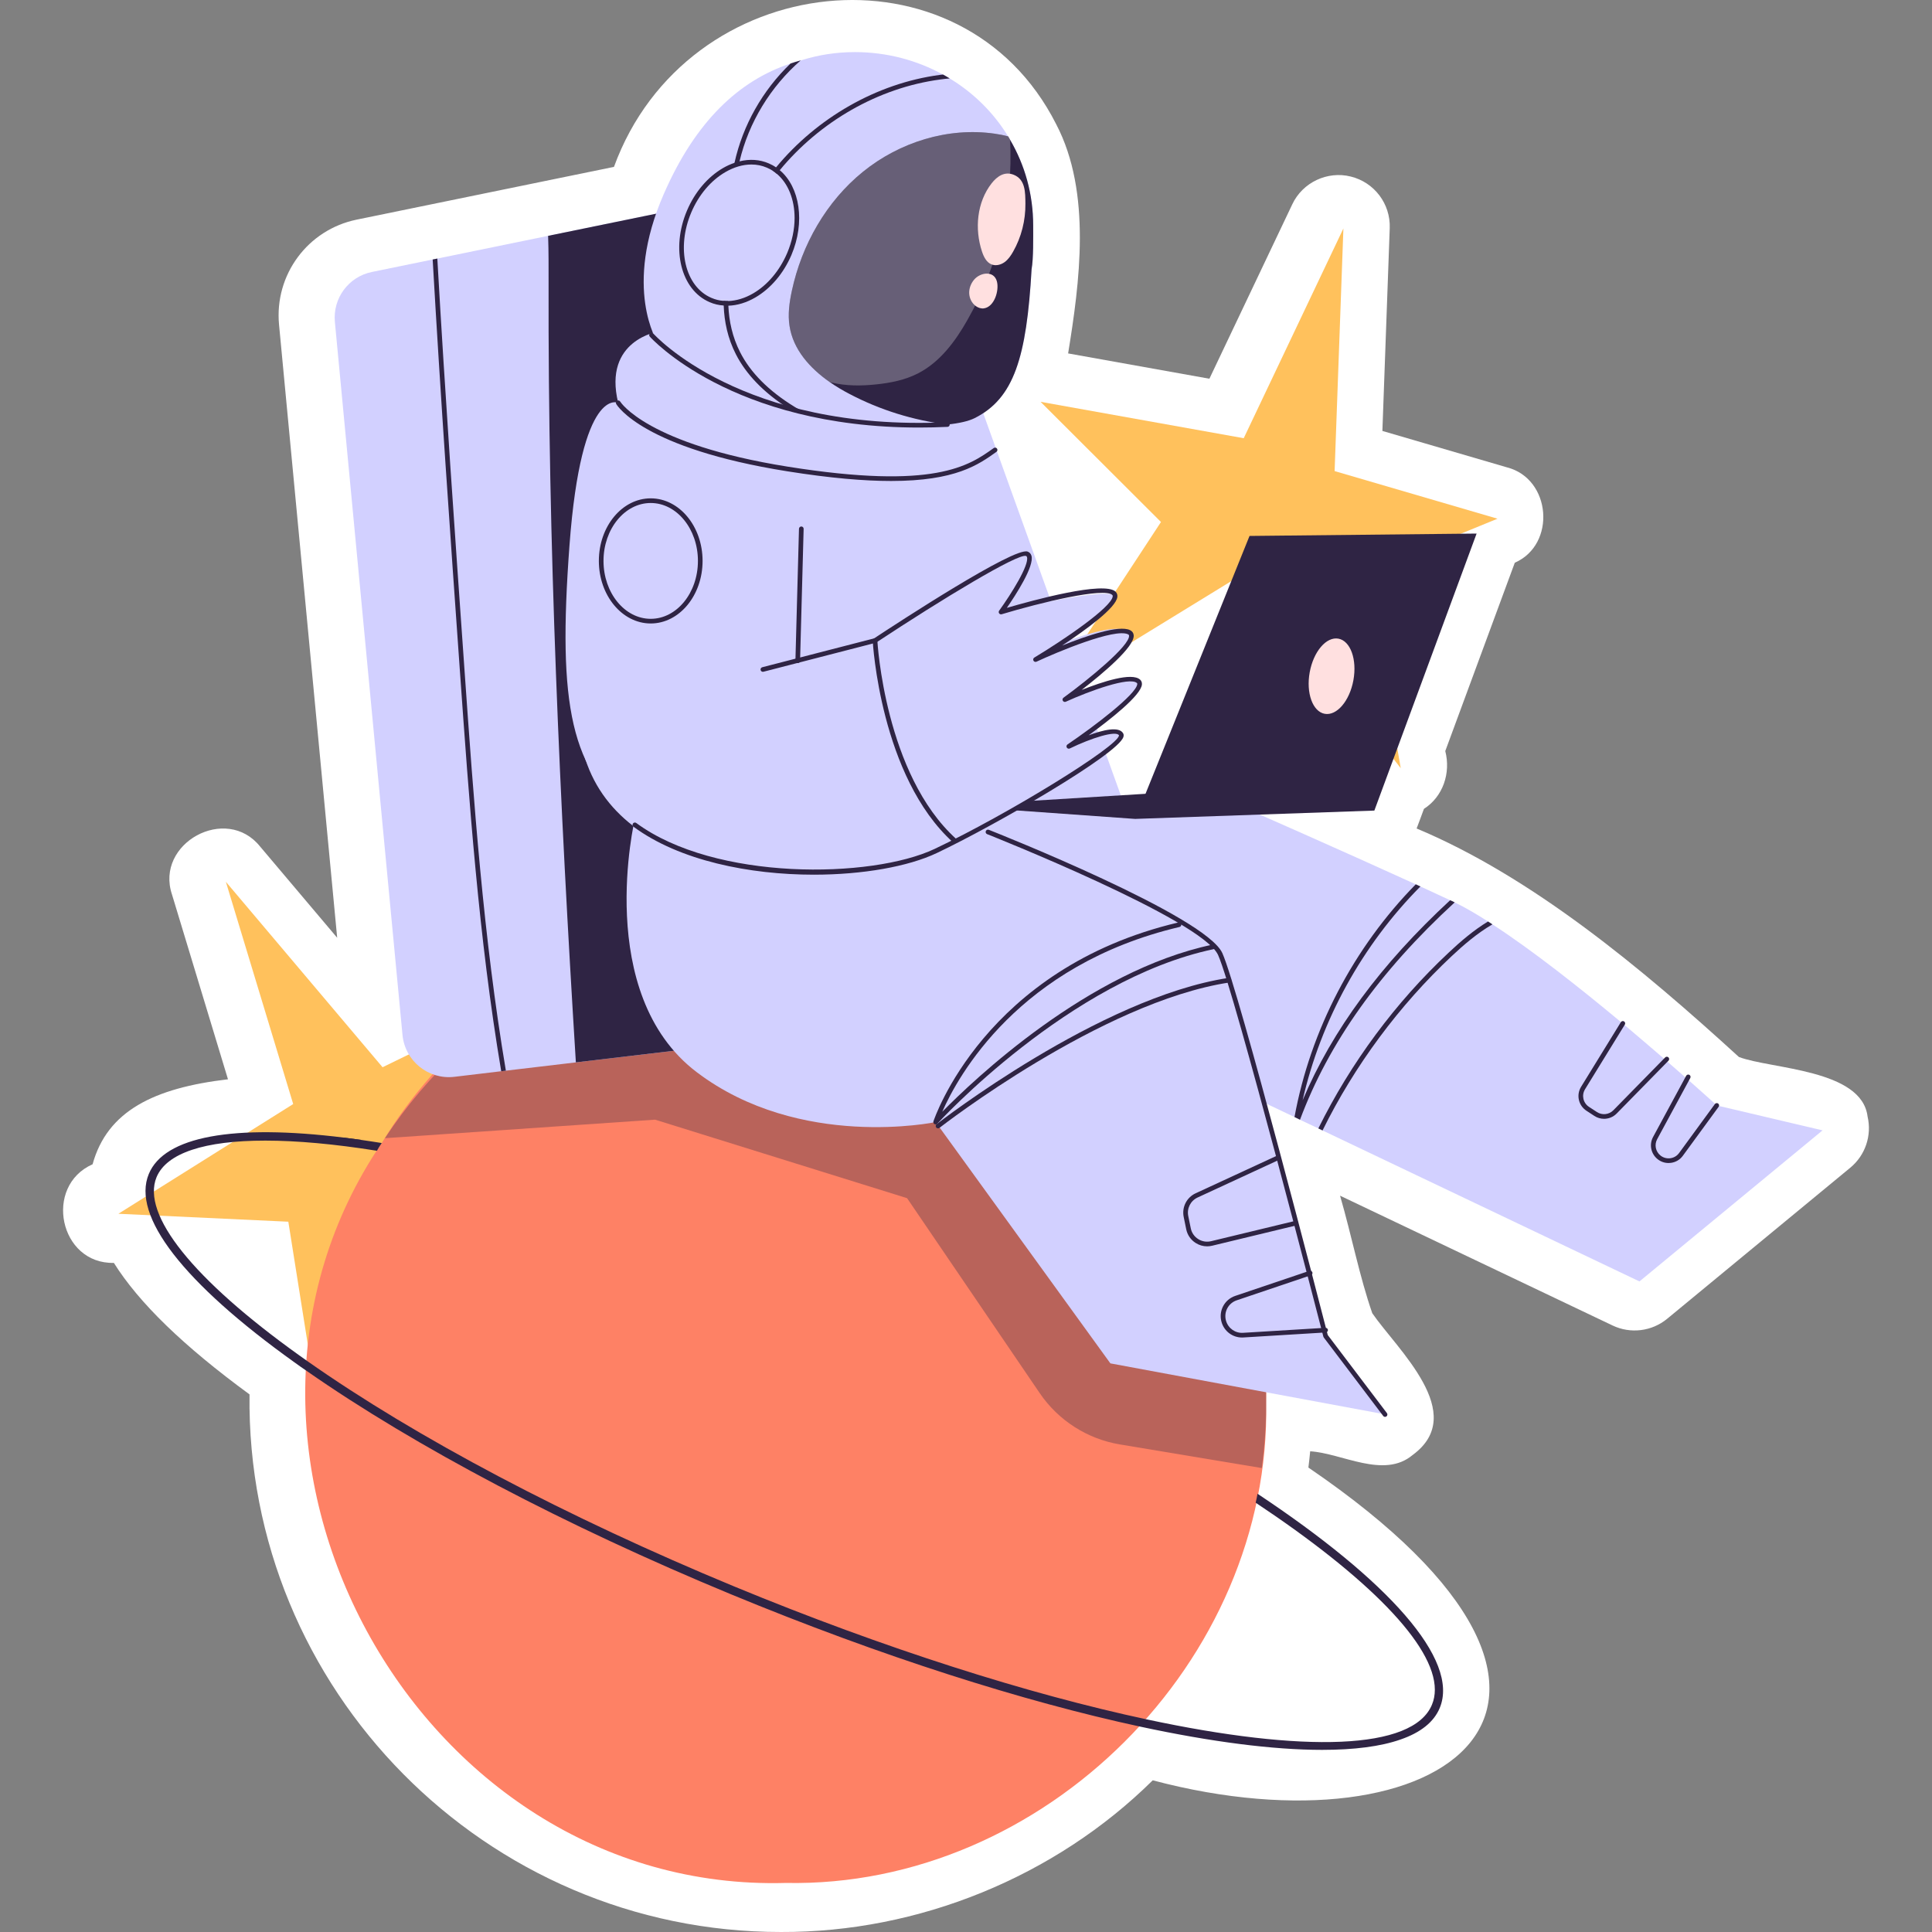 <svg xmlns="http://www.w3.org/2000/svg" xmlns:xlink="http://www.w3.org/1999/xlink" id="Capa_1" x="0px" y="0px" viewBox="0 0 512 512" style="enable-background:new 0 0 512 512;" xml:space="preserve" width="512" height="512"><rect x="0" y="0" width="512" height="512" fill="#808080" stroke="none"/><g>	<g>		<g>			<g>				<path style="fill:#FFFFFF;" d="M206.965,511.999c-78.227,0.054-141.796-64.254-140.841-142.473      c-17.446-12.763-29.309-24.254-35.949-34.847c-14.42,0.334-18.706-20.342-5.636-26.136      c3.877-14.126,16.282-20.225,35.878-22.519l-14.84-48.978c-4.549-13.582,14.377-23.943,23.359-12.696      c0-0.001,20.419,24.165,20.419,24.165L73.948,86.037c-1.244-13.223,7.611-25.184,20.597-27.835l68.163-13.978      C181.902-8.398,254.99-16.41,279.906,32.931c9.484,18.127,6.174,42.177,3.158,60.728l37.438,6.707l21.966-46.225      c2.751-5.851,9.363-8.894,15.486-7.359c6.253,1.529,10.573,7.242,10.339,13.676l-1.947,53.743l33.03,9.657      c11.721,2.996,13.107,20.439,2.057,25.27l-18.422,49.91c1.511,5.82-0.608,12.101-5.654,15.319      c-0.168,0.44-1.788,4.886-1.937,5.198c30.673,12.857,59.677,37.055,85.412,60.56c8.595,3.234,32.559,3.204,34.094,15.782      c1.172,5.023-0.602,10.274-4.58,13.555l-48.522,40.03c-4.08,3.368-9.741,4.045-14.475,1.785l-72.221-34.401      c3.115,10.77,5.141,21.368,8.535,31.145c6.564,9.562,25.646,26.609,10.718,37.558c-7.612,6.437-18.698-0.445-27.172-0.965      c-0.136,1.443-0.293,2.881-0.473,4.312c92.804,63.221,35.458,103.261-41.249,82.882      C279.566,497.42,243.367,512.142,206.965,511.999z"></path>			</g>		</g>	</g>	<g>		<g>			<g>				<g>					<g>						<polygon style="fill:#FFC15C;" points="329.6,116.131 356.015,60.543 353.685,124.843 396.854,137.462 362.194,151.647         371.209,203.576 330.615,151.362 277.928,183.689 307.67,138.336 275.762,106.485       "></polygon>					</g>				</g>			</g>			<g>				<g>					<g>						<polygon style="fill:#FFC15C;" points="77.701,292.584 59.855,233.683 101.383,282.829 141.814,263.129 125.709,296.939         167.31,329.301 102.151,317.97 84.91,377.33 76.41,323.766 31.375,321.661       "></polygon>					</g>				</g>			</g>		</g>		<g>			<g>				<g>					<path style="fill:#2F2444;" d="M91.192,301.483c1.432,0.173,2.912,0.37,4.418,0.592l-4.566,0.321L91.192,301.483z"></path>				</g>			</g>		</g>		<g>			<g>				<g>					<g>						<g>							<path style="fill:#FE8165;" d="M335.553,371.724C336.847,440.349,276.582,500.34,208.25,499         c-98.385,2.79-162.004-115.392-107.084-196.087C165.317,197.631,338.06,246.324,335.553,371.724z"></path>						</g>					</g>				</g>				<g>					<g>						<g>							<g>								<path style="fill:#2F2444;" d="M333.258,395.861c-0.148,0.79-0.296,1.58-0.494,2.369          c29.567,19.646,47.485,37.638,47.485,49.558c0,1.407-0.247,2.74-0.765,3.974c-5.01,12.118-34.158,12.76-75.547,3.899          c-31.196-6.664-69.352-18.708-109.384-35.244c-44.252-18.313-84.284-39.439-113.086-59.702          c-0.716-0.494-1.431-1.012-2.122-1.505c-28.16-20.139-41.932-37.342-37.86-47.238c2.665-6.417,12.76-9.699,28.827-9.699          c8.317,0,18.264,0.888,29.567,2.69c0.025-0.025,0.049-0.074,0.074-0.099c0.321-0.592,0.691-1.185,1.086-1.752          c0.025-0.074,0.074-0.123,0.123-0.197c-1.9-0.296-3.751-0.592-5.553-0.839c-1.506-0.222-2.986-0.42-4.418-0.592          c-29.444-3.653-47.658-0.296-51.755,9.625c-4.615,11.106,9.107,28.827,38.6,49.929c1.061,0.765,2.123,1.53,3.233,2.271          c28.827,20.115,68.587,41.044,112.42,59.184c39.933,16.511,77.571,28.432,108.545,35.096          c18.831,4.048,35.194,6.145,48.127,6.145c8.49,0,15.499-0.888,20.781-2.74c5.306-1.826,8.86-4.615,10.415-8.391          C386.839,439.817,367.86,418.839,333.258,395.861z"></path>							</g>						</g>					</g>				</g>			</g>			<g style="opacity:0.33;">				<g>					<g>						<path style="fill:#2F2444;" d="M335.553,371.724c0,5.874-0.395,11.674-1.16,17.326l-37.601-6.261        c-8.646-1.44-16.327-6.354-21.257-13.601l-35.15-51.663L173.6,296.72l-71.598,4.911        c22.756-34.479,61.849-57.209,106.249-57.209C278.566,244.422,335.553,301.409,335.553,371.724z"></path>					</g>				</g>			</g>		</g>		<g>			<g>				<g>					<g>						<g>							<path style="fill:#D2D0FF;" d="M207.017,275.1l-54.396,6.442l-18.56,2.197l-1.234,0.148l-12.414,1.481         c-6.886,0.815-13.081-4.195-13.747-11.082L88.748,85.331c-0.592-6.293,3.628-11.995,9.798-13.254l16.116-3.307l1.234-0.247         l29.37-6.022l42.845-8.786L207.017,275.1z"></path>						</g>					</g>				</g>				<g>					<g>						<g>							<path style="fill:#2F2444;" d="M207.007,275.096l-54.396,6.442c-4.27-68.76-7.404-137.594-7.231-206.477         c0-4.171,0.025-8.367-0.124-12.562l42.845-8.786L207.007,275.096z"></path>						</g>					</g>				</g>			</g>			<g>				<g>					<g>						<g>							<path style="fill:#D2D0FF;" d="M343.056,296.029l-8.465-4.023l16.709,62.072l15.968,20.781l-73.005-13.55l-46.301-63.947         c0,0-35.91,7.552-63.33-13.229c-27.42-20.806-16.388-67.106-16.388-67.106c-17.005-12.612-20.485-29.937-17.326-72.487         c3.159-42.524,12.908-37.786,12.908-37.786c-4.097-16.709,10.711-18.905,10.711-18.905l85.715,20.781l38.107,105.855         l33.097,0.321c0,0,23.052,10.119,43.734,19.547c0.42,0.197,0.839,0.395,1.234,0.568c2.69,1.234,5.331,2.468,7.873,3.653         c0.123,0.049,0.271,0.123,0.395,0.173c0.271,0.123,0.543,0.247,0.814,0.395c2.665,1.283,5.627,3.011,8.836,5.059         c0.395,0.247,0.765,0.494,1.16,0.765c10.514,6.812,23.15,16.807,34.059,25.89c0.321,0.272,0.642,0.543,0.963,0.79         c3.751,3.159,7.281,6.195,10.44,8.91c0.321,0.271,0.617,0.543,0.938,0.814c1.703,1.481,3.307,2.888,4.739,4.146         c0.321,0.296,0.642,0.568,0.963,0.839c3.505,3.085,5.948,5.331,6.911,6.17c0.296,0.271,0.444,0.42,0.444,0.42l0.592,0.148         l27.445,6.466l-48.522,40.032l-83.988-40.007l-1.111-0.543l-4.862-2.295L343.056,296.029z"></path>						</g>					</g>				</g>				<g>					<g>						<g>							<g>								<path style="fill:#D2D0FF;" d="M273.383,71.337c-1.333,23.397-4.665,34.257-15.129,39.489          c-1.604,0.79-4.072,1.357-7.182,1.678c-9.181,0.938-23.94-0.173-38.428-3.48c-1.308-0.296-2.616-0.617-3.924-0.938          c-14.216-3.653-27.618-9.428-34.479-17.424c0,0-9.255-14.265,1.678-39.267c8.416-19.325,20.016-30.085,33.565-34.553          c0.889-0.321,1.802-0.592,2.715-0.839c0.074,0,0.148-0.025,0.222-0.049c4.467-1.407,9.206-2.147,14.117-2.147          c8.465,0,16.437,2.147,23.348,5.948c0.024,0,0.024,0,0.024,0c0.592,0.321,1.185,0.666,1.777,1.037          c6.318,3.825,11.649,9.082,15.475,15.351c4.22,6.861,6.639,14.907,6.639,23.644          C273.803,62.773,273.901,68.524,273.383,71.337z"></path>							</g>						</g>					</g>					<g>						<g>							<g>								<path style="fill:#2F2444;" d="M273.383,71.337c-1.333,23.397-4.665,34.257-15.129,39.489          c-1.604,0.79-4.072,1.357-7.182,1.678c-9.033-1.111-17.844-3.85-25.89-8.071c-1.802-0.938-3.603-1.999-5.306-3.184          c-5.282-3.702-9.675-8.613-10.637-14.833c-0.494-3.11-0.049-6.293,0.617-9.379c2.616-12.192,9.132-23.644,18.807-31.492          c9.699-7.873,22.583-11.896,34.923-10.119c1.209,0.173,2.394,0.395,3.579,0.716c0.173,0.296,0.37,0.592,0.518,0.913          c3.9,6.664,6.121,14.364,6.121,22.731C273.803,62.773,273.901,68.524,273.383,71.337z"></path>							</g>						</g>					</g>					<g>						<g>							<g>								<g>									<g>										<path style="fill:#2F2444;" d="M212.644,109.025c-1.308-0.296-2.616-0.617-3.924-0.938            c-6.392-4.122-10.983-8.885-13.698-14.191c-2.172-4.245-3.085-8.663-3.233-12.933c-0.025-0.42-0.049-0.814-0.049-1.234            c0.42,0.049,0.814,0.049,1.234,0.049c0,0.42,0.025,0.839,0.049,1.234c0.173,4.072,1.061,8.293,3.11,12.315            c2.74,5.405,7.552,10.243,14.315,14.414C211.164,108.185,211.904,108.605,212.644,109.025z"></path>									</g>								</g>							</g>							<g>								<g>									<g>										<path style="fill:#2F2444;" d="M251.689,20.792c-0.79,0.049-1.629,0.148-2.493,0.271            c-16.511,2.197-31.986,11.23-42.549,24.039c-0.271,0.321-0.543,0.642-0.79,0.963c-0.296-0.271-0.617-0.518-0.963-0.74            c0.247-0.321,0.494-0.642,0.765-0.963c10.785-13.056,26.556-22.262,43.364-24.508c0.296-0.049,0.592-0.074,0.864-0.099            c0.024,0,0.024,0,0.024,0C250.504,20.076,251.097,20.422,251.689,20.792z"></path>									</g>								</g>							</g>						</g>						<g>							<g>								<g>									<g>										<path style="fill:#2F2444;" d="M206.647,45.102c-0.321-0.271-0.642-0.518-0.987-0.74            c-0.592-0.419-1.234-0.765-1.925-1.061c-2.394-1.037-5.059-1.209-7.75-0.543c-0.444,0.099-0.888,0.222-1.333,0.395            c-1.037,0.345-2.073,0.814-3.085,1.407c-4.048,2.369-7.429,6.343-9.502,11.23c-4.319,10.144-1.629,21.028,5.997,24.286            c1.185,0.518,2.444,0.814,3.727,0.889c0.296,0.049,0.592,0.049,0.889,0.049h0.345c2.369-0.074,4.813-0.814,7.182-2.197            c4.047-2.369,7.429-6.343,9.527-11.23C213.434,58.874,211.978,49.594,206.647,45.102z M208.597,67.092            c-1.999,4.64-5.183,8.441-9.008,10.662c-2.197,1.284-4.467,1.95-6.614,2.024c-0.42,0-0.814,0-1.234-0.049            c-1.111-0.074-2.172-0.346-3.208-0.79c-6.984-2.986-9.379-13.155-5.331-22.657c1.974-4.64,5.183-8.441,9.008-10.662            c2.295-1.333,4.64-2.024,6.911-2.024c1.431,0,2.813,0.271,4.122,0.839c0.592,0.247,1.135,0.543,1.654,0.889            c0.346,0.222,0.667,0.469,0.963,0.74c3.036,2.542,4.714,6.861,4.714,11.698C210.571,60.75,209.93,63.958,208.597,67.092z"></path>									</g>								</g>							</g>						</g>						<g>							<g>								<g>									<g>										<path style="fill:#2F2444;" d="M212.2,16.004c-7.996,6.96-13.772,16.413-16.215,26.754            c-0.074,0.296-0.148,0.617-0.222,0.938l-1.185-0.247c0.025-0.099,0.049-0.198,0.074-0.296            c2.196-9.996,7.478-19.251,14.833-26.31C210.374,16.522,211.287,16.251,212.2,16.004z"></path>									</g>								</g>							</g>						</g>					</g>					<g style="opacity:0.27;">						<g>							<g>								<path style="fill:#FFFFFF;" d="M256.354,84.838c-3.209,5.677-7.305,11.18-13.13,14.142          c-3.381,1.728-7.207,2.493-11.008,2.888c-3.949,0.419-7.996,0.444-11.871-0.494c-0.148-0.049-0.321-0.074-0.469-0.123          c-5.282-3.702-9.675-8.613-10.637-14.833c-0.494-3.11-0.049-6.293,0.617-9.379c2.616-12.192,9.132-23.644,18.807-31.492          c9.699-7.873,22.583-11.896,34.923-10.119c1.209,0.173,2.394,0.395,3.579,0.716c0.173,0.296,0.37,0.592,0.518,0.913          C268.546,53.617,264.597,70.424,256.354,84.838z"></path>							</g>						</g>					</g>					<g>						<g>							<g>								<g>									<path style="fill:#FFE0E0;" d="M262.78,48.597c-3.895,4.991-4.536,12.048-2.546,18.057c0.462,1.396,1.182,2.88,2.549,3.421           c1.124,0.445,2.444,0.112,3.425-0.593c0.982-0.705,1.678-1.735,2.276-2.786c2.195-3.854,3.31-8.303,3.26-12.735           c-0.033-2.948,0.032-6.394-3.107-7.648C266.228,45.35,264.249,46.715,262.78,48.597z"></path>								</g>							</g>						</g>						<g>							<g>								<g>									<path style="fill:#FFE0E0;" d="M258.146,74.117c-0.845,1.003-1.348,2.309-1.296,3.62c0.053,1.31,0.688,2.605,1.749,3.375           c0.624,0.452,1.409,0.721,2.171,0.605c2.781-0.425,4.05-4.751,3.422-7.124C263.403,71.611,259.786,72.171,258.146,74.117z"></path>								</g>							</g>						</g>					</g>				</g>				<g>					<g>						<g>							<path style="fill:#2F2444;" d="M243.522,113.302c-49.736,0-71.11-23.86-71.331-24.113c-0.224-0.257-0.197-0.646,0.06-0.87         c0.256-0.223,0.646-0.197,0.871,0.06c0.228,0.262,23.409,26.072,77.921,23.511c0.328-0.038,0.629,0.246,0.645,0.587         s-0.247,0.63-0.587,0.646C248.505,113.243,245.978,113.302,243.522,113.302z"></path>						</g>					</g>				</g>				<g>					<g>						<g>							<path style="fill:#2F2444;" d="M236.155,127.466c-7.069,0-16.027-0.735-27.573-2.575         c-38.081-6.068-45.006-17.362-45.282-17.84c-0.17-0.295-0.07-0.672,0.226-0.843c0.293-0.17,0.67-0.07,0.841,0.223l0,0         c0.066,0.112,7.07,11.291,44.41,17.241c38.973,6.21,47.992-0.23,54.577-4.934c0.276-0.199,0.663-0.135,0.86,0.144         c0.198,0.277,0.134,0.662-0.144,0.86C259.289,123.157,253.255,127.466,236.155,127.466z"></path>						</g>					</g>				</g>				<g>					<g>						<g>							<path style="fill:#D2D0FF;" d="M209.52,139.614v35.078l22.685-6.091c0,0,35.708-22.265,38.229-20.585         c2.521,1.68-6.512,14.493-6.512,14.493s29.197-7.142,31.297-4.621c2.1,2.521-18.064,14.283-18.064,14.283         s18.274-8.192,22.055-4.621c3.781,3.571-17.014,17.854-17.014,17.854s17.224-7.142,19.534-4.831         c2.31,2.311-16.174,16.174-16.174,16.174s8.98-5.356,11.08-2.415c2.1,2.941-34.08,29.197-59.076,34.658         c-24.995,5.461-72.151,3.886-82.443-27.831c-10.292-31.717,4.621-57.343,4.621-57.343l49.571-5.041"></path>						</g>					</g>				</g>				<g>					<g>						<g>							<g>								<g>									<polygon style="fill:#2F2444;" points="300.89,217.016 331.137,142.03 391.315,141.4 364.219,214.811          "></polygon>								</g>							</g>						</g>						<g>							<g>								<g>									<polygon style="fill:#2F2444;" points="308.133,210.091 300.902,217.026 269.113,214.756 273.186,212.238 303.592,210.363                     "></polygon>								</g>							</g>						</g>					</g>					<g>						<g>							<g>								<path style="fill:#FFE0E0;" d="M358.666,180.263c-1.002,5.5-4.407,9.485-7.604,8.903c-3.197-0.583-4.977-5.514-3.975-11.013          c1.002-5.5,4.407-9.485,7.604-8.903C357.889,169.833,359.669,174.764,358.666,180.263z"></path>							</g>						</g>					</g>				</g>				<g>					<g>						<g>							<g>								<path style="fill:#2F2444;" d="M211.411,175.729c-0.006,0-0.011,0-0.017,0c-0.341-0.01-0.609-0.293-0.6-0.634l0.945-34.973          c0.009-0.341,0.302-0.603,0.633-0.601c0.341,0.01,0.609,0.293,0.6,0.634l-0.945,34.973          C212.018,175.464,211.744,175.729,211.411,175.729z"></path>							</g>						</g>					</g>					<g>						<g>							<g>								<path style="fill:#2F2444;" d="M253,223.41c-0.147,0-0.295-0.053-0.413-0.159c-19.292-17.403-21.295-53.105-21.313-53.464          c-0.017-0.341,0.245-0.63,0.585-0.647c0.343-0.021,0.63,0.245,0.647,0.585c0.018,0.354,1.999,35.552,20.907,52.61          c0.253,0.229,0.273,0.618,0.045,0.871C253.336,223.341,253.168,223.41,253,223.41z"></path>							</g>						</g>					</g>					<g>						<g>							<g>								<g>									<path style="fill:#2F2444;" d="M215.682,231.8c-16.984,0-35.581-3.687-47.803-12.712c-0.274-0.202-0.332-0.589-0.13-0.862           c0.202-0.274,0.589-0.333,0.863-0.13c20.868,15.409,62.36,14.791,79.082,6.87c19.539-9.255,48.76-27.256,48.853-30.095           c-0.773-1.359-7.374,0.726-13.031,3.48c-0.291,0.141-0.642,0.035-0.804-0.246c-0.162-0.28-0.08-0.639,0.188-0.819           c7.039-4.762,18.282-13.315,18.488-15.998c0.013-0.164-0.034-0.222-0.078-0.263c-1.919-1.786-12.587,2.083-18.858,4.94           c-0.289,0.132-0.63,0.022-0.789-0.251c-0.16-0.273-0.086-0.623,0.17-0.81c6.841-4.973,17.608-13.835,17.379-16.448           c-0.009-0.11-0.039-0.237-0.273-0.352c-3.491-1.703-18.691,4.656-24.254,7.251c-0.297,0.139-0.651,0.019-0.806-0.27           c-0.154-0.29-0.054-0.649,0.227-0.819c7.841-4.711,20.415-13.279,20.775-16.213c0.025-0.205-0.033-0.294-0.1-0.36           c-2.103-2.107-19.099,2.006-29.317,5.091c-0.25,0.075-0.528-0.017-0.681-0.233c-0.153-0.216-0.152-0.506,0.003-0.72           c3.188-4.392,8.008-12.132,7.373-14.207c-0.056-0.183-0.143-0.248-0.257-0.289c-2.143-0.722-22.037,11.294-39.673,22.935           c-0.057,0.038-0.12,0.065-0.186,0.083l-29.721,7.667c-0.33,0.081-0.667-0.113-0.752-0.443s0.114-0.667,0.443-0.752           l29.622-7.641c6.378-4.209,37.131-24.312,40.689-23.009c0.503,0.184,0.854,0.56,1.016,1.088           c0.84,2.746-4.207,10.486-6.521,13.832c6.892-2.015,25.888-7.219,28.836-4.274c0.362,0.362,0.518,0.841,0.451,1.384           c-0.361,2.939-8.475,8.809-14.643,12.876c6.408-2.58,15.051-5.532,18.017-4.085c0.576,0.281,0.909,0.75,0.961,1.354           c0.268,3.069-8.277,10.212-13.818,14.5c5.379-2.141,13.317-4.777,15.526-2.729c0.345,0.321,0.507,0.757,0.469,1.262           c-0.224,2.908-8.511,9.397-14.125,13.478c3.794-1.412,8.076-2.452,9.154-0.514c0.106,0.191,0.203,0.514,0.06,0.961           c-1.492,4.645-34.105,23.488-49.486,30.773C240.693,229.648,228.658,231.8,215.682,231.8z"></path>								</g>							</g>						</g>						<g>							<g>								<g>									<path style="fill:#2F2444;" d="M172.447,165.227c-7.579,0-13.745-7.438-13.745-16.581s6.166-16.581,13.745-16.581           s13.745,7.438,13.745,16.581S180.026,165.227,172.447,165.227z M172.447,133.3c-6.898,0-12.511,6.885-12.511,15.347           s5.612,15.347,12.511,15.347s12.511-6.885,12.511-15.347S179.345,133.3,172.447,133.3z"></path>								</g>							</g>						</g>					</g>				</g>				<g>					<g>						<g>							<g>								<path style="fill:#2F2444;" d="M367.056,375.483c-0.187,0-0.371-0.084-0.492-0.244l-15.754-20.794          c-0.049-0.065-0.085-0.14-0.106-0.22c-0.235-0.914-23.562-91.535-27.901-101.143c-4.258-9.429-60.639-31.802-61.208-32.026          c-0.317-0.126-0.473-0.484-0.347-0.801c0.125-0.318,0.485-0.474,0.8-0.348c2.343,0.926,57.417,22.786,61.88,32.667          c4.343,9.618,26.608,96.046,27.94,101.224l15.679,20.694c0.206,0.272,0.152,0.659-0.119,0.865          C367.317,375.442,367.186,375.483,367.056,375.483z"></path>							</g>						</g>					</g>					<g>						<g>							<g>								<path style="fill:#2F2444;" d="M247.958,297.976c-0.105,0-0.211-0.027-0.308-0.083c-0.251-0.145-0.368-0.445-0.28-0.722          c0.129-0.404,13.514-40.592,64.931-52.715c0.331-0.076,0.664,0.127,0.742,0.459s-0.127,0.664-0.459,0.742          c-42.655,10.057-58.758,39.589-62.884,48.985c8.255-8.412,38.588-37.339,71.646-44.308c0.335-0.069,0.661,0.143,0.731,0.477          c0.07,0.333-0.143,0.66-0.476,0.73c-38.212,8.056-72.841,45.85-73.187,46.23          C248.296,297.906,248.128,297.976,247.958,297.976z"></path>							</g>						</g>					</g>					<g>						<g>							<g>								<path style="fill:#2F2444;" d="M248.589,299.026c-0.183,0-0.365-0.081-0.486-0.236c-0.21-0.269-0.163-0.656,0.105-0.866          c0.428-0.335,43.163-33.558,77.375-38.773c0.329-0.051,0.651,0.18,0.703,0.518c0.051,0.337-0.18,0.651-0.517,0.703          c-33.89,5.166-76.375,38.19-76.8,38.523C248.856,298.983,248.722,299.026,248.589,299.026z"></path>							</g>						</g>					</g>					<g>						<g>							<g>								<path style="fill:#2F2444;" d="M319.893,330.292c-1.061,0-2.101-0.301-3.022-0.886c-1.308-0.83-2.2-2.124-2.512-3.642          l-0.667-3.256c-0.531-2.587,0.773-5.169,3.17-6.277l21.578-9.979c0.309-0.146,0.675-0.009,0.819,0.301          c0.143,0.309,0.008,0.676-0.301,0.818l-21.578,9.979c-1.875,0.868-2.894,2.887-2.479,4.91l0.667,3.256          c0.244,1.187,0.941,2.198,1.964,2.849c1.023,0.648,2.235,0.85,3.414,0.566l22.334-5.391          c0.329-0.081,0.665,0.123,0.744,0.455c0.08,0.331-0.124,0.664-0.455,0.744l-22.334,5.391          C320.79,330.238,320.339,330.292,319.893,330.292z"></path>							</g>						</g>					</g>					<g>						<g>							<g>								<path style="fill:#2F2444;" d="M329.156,354.455c-2.502,0-4.702-1.627-5.422-4.055c-0.869-2.934,0.721-5.997,3.618-6.975          l19.656-6.638c0.323-0.104,0.673,0.064,0.782,0.388c0.109,0.322-0.064,0.673-0.387,0.782l-19.656,6.638          c-2.266,0.764-3.509,3.16-2.829,5.454c0.589,1.987,2.463,3.299,4.516,3.162l21.831-1.331          c0.335,0.006,0.632,0.238,0.653,0.579c0.021,0.34-0.238,0.632-0.578,0.653l-21.831,1.331          C329.39,354.451,329.273,354.455,329.156,354.455z"></path>							</g>						</g>					</g>					<g>						<g>							<g>								<g>									<g>										<path style="fill:#2F2444;" d="M385.507,239.14c-19.942,18.338-33.393,37.243-40.994,57.604l-1.456-0.716            c4.22-23.027,15.672-44.918,32.134-61.676c0.42,0.197,0.839,0.395,1.234,0.568            c-15.376,15.475-26.383,35.466-31.221,56.667c7.873-18.609,20.756-36.058,39.094-53.014            c0.123,0.049,0.271,0.123,0.395,0.173C384.964,238.869,385.235,238.992,385.507,239.14z"></path>									</g>								</g>							</g>						</g>						<g>							<g>								<g>									<g>										<path style="fill:#2F2444;" d="M395.502,244.965c-4.048,2.369-7.626,5.454-10.736,8.367            c-13.994,13.13-25.767,29-34.281,46.251l-1.111-0.543c8.589-17.375,20.435-33.393,34.553-46.597            c3.011-2.838,6.491-5.849,10.415-8.243C394.737,244.446,395.107,244.693,395.502,244.965z"></path>									</g>								</g>							</g>						</g>						<g>							<g>								<g>									<g>										<path style="fill:#2F2444;" d="M425.087,296.497c-0.884,0-1.773-0.248-2.554-0.759l-2.099-1.371            c-2.134-1.398-2.76-4.194-1.423-6.365l10.533-17.115c0.179-0.292,0.561-0.383,0.848-0.202            c0.29,0.178,0.381,0.559,0.202,0.848l-10.533,17.115c-0.983,1.6-0.523,3.659,1.047,4.688l2.099,1.371            c1.37,0.892,3.196,0.697,4.342-0.47l13.736-14.008c0.241-0.241,0.632-0.248,0.872-0.01            c0.243,0.239,0.248,0.629,0.01,0.872l-13.737,14.008C427.527,296.02,426.311,296.497,425.087,296.497z"></path>									</g>								</g>							</g>						</g>						<g>							<g>								<g>									<g>										<path style="fill:#2F2444;" d="M442.183,308.213c-1.044,0-2.05-0.347-2.885-1.008c-1.788-1.412-2.299-3.89-1.215-5.895            l8.773-16.218c0.163-0.299,0.539-0.41,0.836-0.248c0.299,0.161,0.411,0.535,0.248,0.836l-8.773,16.218            c-0.798,1.475-0.422,3.3,0.894,4.338c0.741,0.586,1.664,0.834,2.599,0.709c0.935-0.128,1.757-0.617,2.314-1.379            l9.487-12.981c0.204-0.277,0.591-0.33,0.862-0.135c0.275,0.203,0.335,0.588,0.134,0.863l-9.487,12.981            c-0.756,1.036-1.872,1.702-3.142,1.875C442.613,308.198,442.397,308.213,442.183,308.213z"></path>									</g>								</g>							</g>						</g>					</g>				</g>			</g>			<g>				<g>					<g>						<g>							<path style="fill:#2F2444;" d="M134.062,283.738l-1.234,0.148c-5.973-35.367-8.49-71.45-10.983-106.521         c-2.518-35.589-5.109-72.24-7.182-108.594l1.234-0.247c2.073,36.428,4.665,73.104,7.182,108.767         C125.547,212.337,128.089,248.395,134.062,283.738z"></path>						</g>					</g>				</g>			</g>		</g>	</g></g></svg>